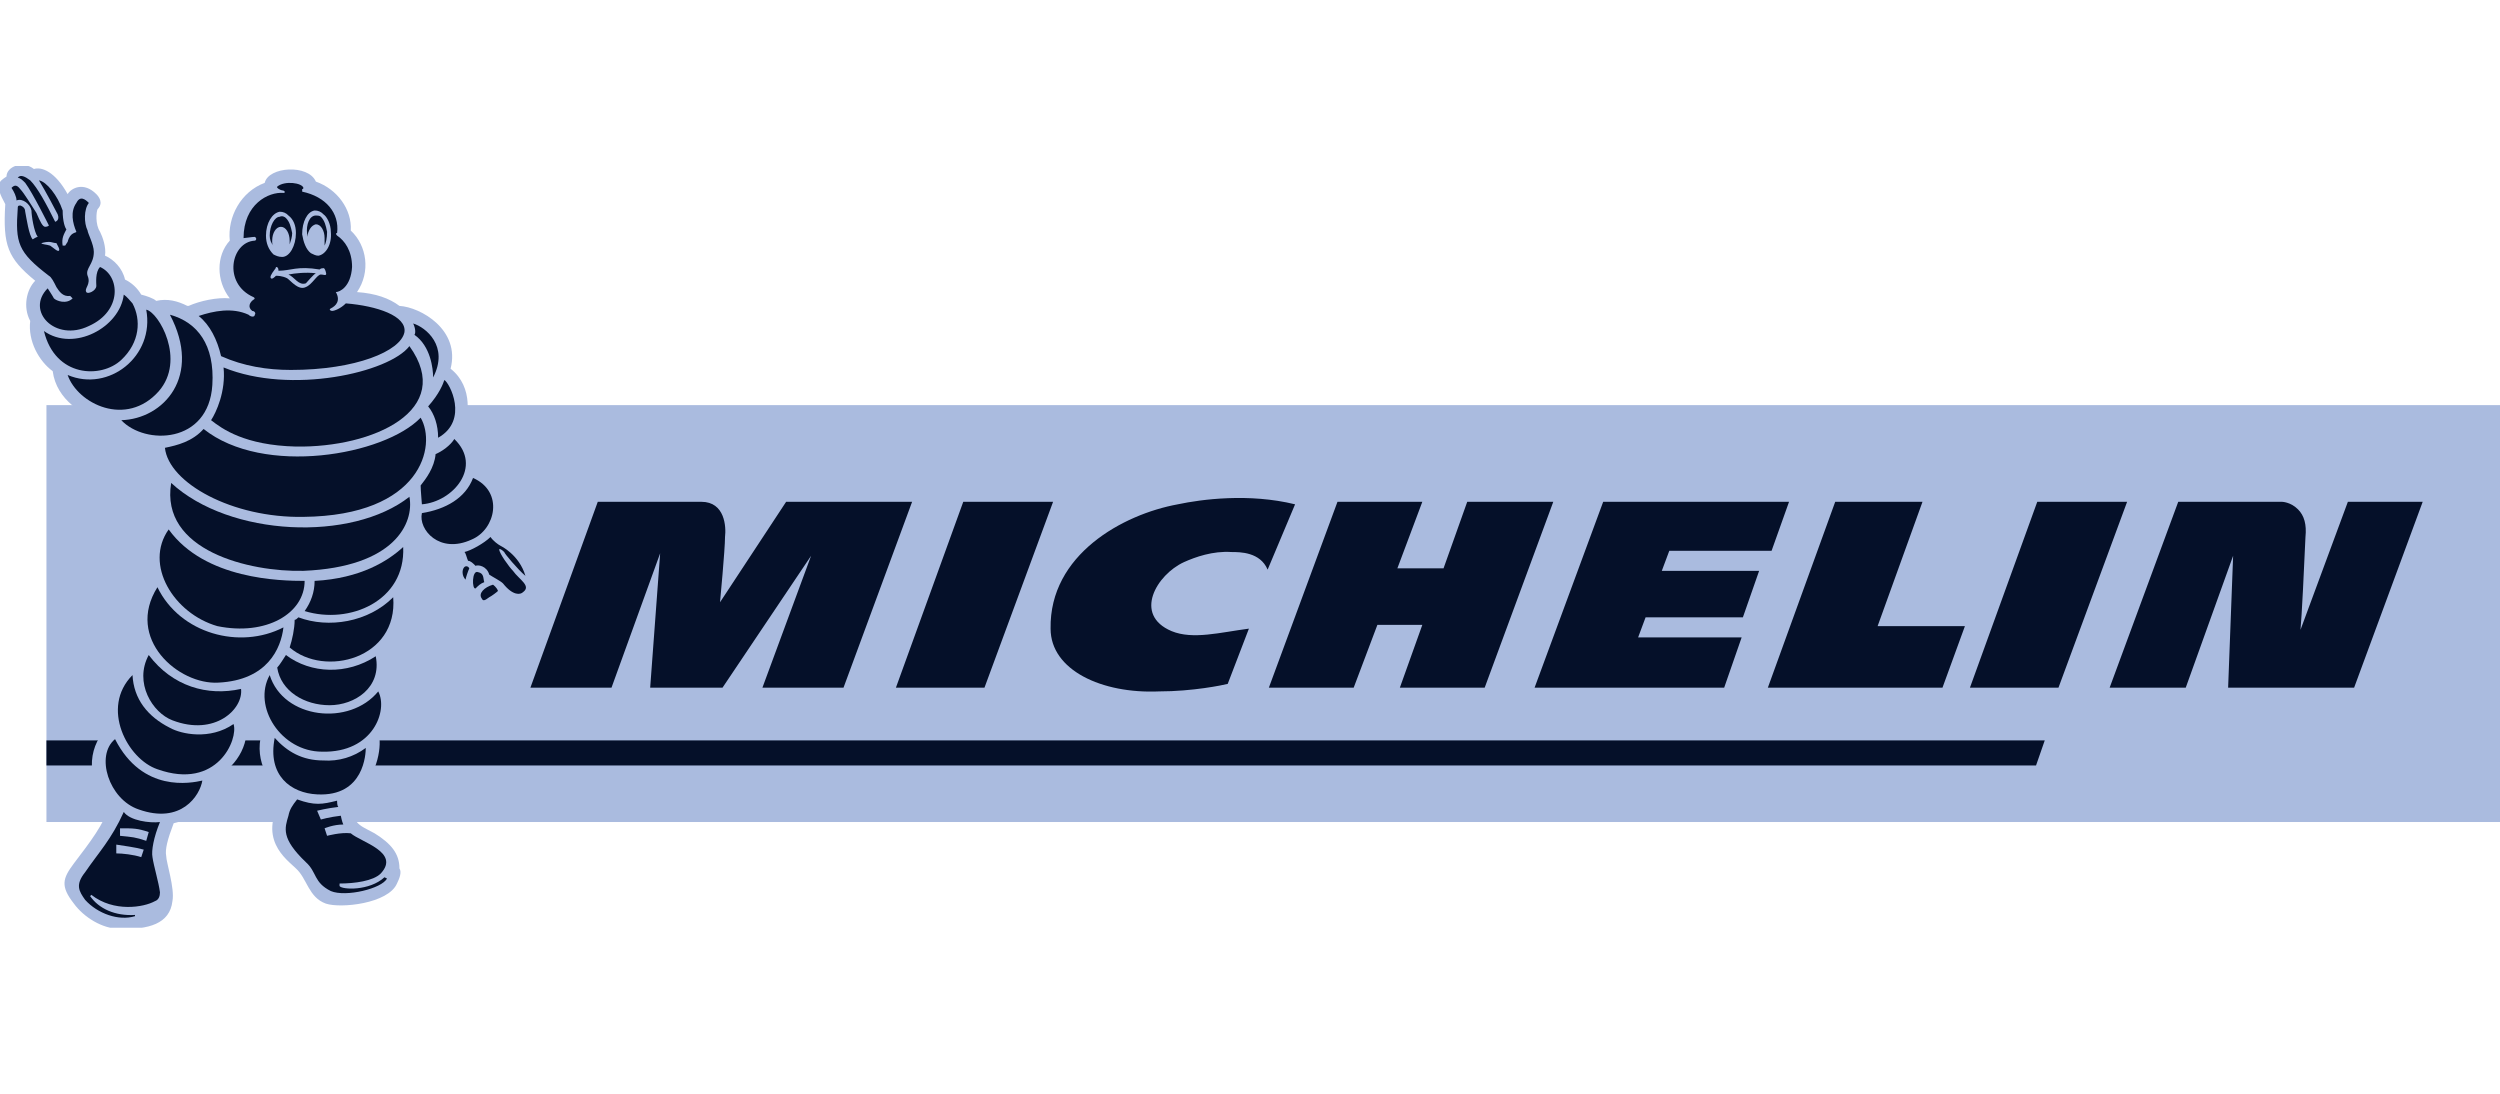 <?xml version="1.0" encoding="utf-8"?>
<svg xmlns="http://www.w3.org/2000/svg" fill="none" height="100%" overflow="visible" preserveAspectRatio="none" style="display: block;" viewBox="0 0 128 56" width="100%">
<g id="Frame 254">
<g clip-path="url(#clip0_0_3894)" id="michelin-logo-svg-vector 1">
<g id="Vector">
</g>
<path clip-rule="evenodd" d="M2.378 42.087H128.067V20.742H2.378V42.087Z" fill="#AABBDF" fill-rule="evenodd" id="Vector_2"/>
<path clip-rule="evenodd" d="M104.692 37.907H2.378V39.193H104.245L104.692 37.907ZM40.25 25.692L36.865 30.836C36.865 30.836 37.121 28.135 37.121 27.493C37.184 26.978 37.121 25.692 35.907 25.692H30.606L27.157 35.208H31.309L33.8 28.329L33.289 35.208H36.993L41.528 28.456L39.036 35.208H43.188L46.7 25.692H40.25ZM62.859 35.015C62.603 35.08 61.071 35.4 59.346 35.4C56.409 35.529 53.79 34.308 53.79 32.186C53.727 28.393 57.494 26.335 60.304 25.821C61.518 25.563 63.945 25.242 66.308 25.821L64.903 29.165C64.519 28.264 63.498 28.264 63.05 28.264C62.093 28.2 61.198 28.521 60.623 28.779C59.218 29.421 58.005 31.478 59.984 32.313C61.07 32.763 62.475 32.378 63.944 32.186L62.859 35.015ZM105.394 35.208H100.861L104.308 25.692H108.908L105.394 35.208ZM50.405 35.208H45.871L49.319 25.692H53.918L50.405 35.208ZM75.122 25.692L73.909 29.1H71.545L72.823 25.692H68.479L64.966 35.208H69.309L70.522 31.993H72.823L71.673 35.208H76.016L79.528 25.692H75.122ZM96.134 32.057L98.432 25.692H93.963L90.514 35.208H99.455L100.604 32.057H96.134ZM120.211 25.692L117.785 32.249C117.849 31.607 117.977 28.971 118.04 27.493C118.104 26.85 117.977 26.399 117.657 26.078C117.274 25.692 116.827 25.692 116.827 25.692H111.526L108.014 35.208H111.91L114.336 28.456L114.08 35.208H120.531L124.042 25.692H120.211ZM83.871 32.636L84.254 31.607H89.236L90.067 29.228H85.084L85.468 28.2H90.705L91.599 25.692H82.083L78.571 35.208H88.278L89.172 32.636H83.871Z" fill="#051029" fill-rule="evenodd" id="Vector_3"/>
<path clip-rule="evenodd" d="M27.541 30.065C27.797 29.615 27.478 28.779 26.902 28.135C26.391 27.493 25.688 27.299 25.625 26.978C26.328 25.563 25.561 24.341 24.475 23.828C24.508 23.487 24.454 23.143 24.32 22.829C24.187 22.514 23.976 22.239 23.709 22.027C23.965 21.448 24.284 19.841 23.07 18.877C23.581 16.885 21.537 15.727 20.451 15.662C19.941 15.277 19.238 15.02 18.279 14.955C18.982 13.927 18.791 12.576 17.96 11.805C18.024 10.712 17.258 9.683 16.172 9.297C15.789 8.397 13.745 8.526 13.553 9.362C12.34 9.812 11.638 11.098 11.765 12.319C11.062 13.09 11.062 14.376 11.765 15.276C11.127 15.212 10.232 15.405 9.657 15.662H9.593C9.082 15.405 8.571 15.276 7.997 15.405C7.869 15.276 7.486 15.147 7.23 15.084C7.036 14.749 6.747 14.481 6.4 14.312C6.272 13.733 5.825 13.283 5.378 13.09C5.442 12.64 5.251 12.126 5.123 11.868C4.867 11.483 4.931 10.84 4.995 10.711C5.314 10.389 5.058 10.068 4.932 9.939C4.293 9.296 3.654 9.618 3.462 9.939C2.825 8.782 2.122 8.525 1.738 8.653C1.163 8.204 0.333 8.525 0.333 9.039C-0.049 9.296 -0.305 9.425 0.27 10.453C0.142 12.575 0.397 13.218 1.803 14.375C1.355 14.825 1.164 15.725 1.547 16.432C1.42 17.461 1.995 18.49 2.698 19.004C2.889 20.483 4.294 21.318 5.252 21.511C5.89 22.476 6.785 22.926 7.679 22.99C7.743 23.44 7.871 23.826 8.126 24.211C7.935 25.047 7.935 25.819 8.19 26.526C7.551 27.233 7.296 28.327 7.615 29.419C6.848 30.32 6.593 31.797 7.104 33.02C7.104 33.02 6.912 33.342 6.785 33.662C6.274 33.921 5.763 34.498 5.508 35.269C5.252 35.848 5.38 36.619 5.508 37.263C4.677 37.97 4.166 39.77 5.635 41.185C5.316 42.213 4.614 43.113 3.783 44.207C3.208 44.978 3.08 45.364 3.783 46.264C4.294 46.971 5.252 47.55 6.082 47.55C7.615 47.614 8.7 47.293 8.829 46.135C8.956 45.493 8.509 44.142 8.509 43.822C8.445 43.499 8.573 42.986 8.892 42.15C10.297 41.828 11 40.8 11.127 39.771C12.149 39.192 12.916 37.971 12.532 36.62C12.724 36.428 12.788 36.235 12.916 35.913C12.916 36.492 13.299 36.878 13.49 37.264C12.916 38.742 13.682 40.092 14.576 40.671C13.043 42.922 14.703 44.014 15.151 44.464C15.726 44.979 15.79 45.944 16.684 46.265C17.451 46.522 19.878 46.265 20.325 45.236C20.452 44.979 20.58 44.658 20.452 44.464C20.452 43.693 20.005 43.178 19.176 42.664C18.218 42.151 18.218 42.279 17.77 40.864C19.239 40.157 19.495 38.486 19.431 37.842C20.452 36.556 20.389 35.464 19.814 34.757C20.006 34.178 19.942 33.728 19.814 33.278C20.708 32.506 21.092 31.35 20.772 30.127C21.283 29.356 21.411 28.52 21.219 27.556C21.666 28.264 22.368 28.52 23.134 28.52C23.134 28.52 23.199 28.713 23.262 28.841C23.006 29.291 23.134 29.805 23.709 30.192C23.773 30.45 23.901 30.577 24.028 30.706C24.028 30.9 24.539 31.735 25.114 31.285C25.177 31.285 25.817 30.835 25.817 30.835C26.391 31.286 27.669 30.901 27.541 30.065Z" fill="#AABBDF" fill-rule="evenodd" id="Vector_4"/>
<path clip-rule="evenodd" d="M21.601 25.821C23.198 25.692 24.73 23.892 23.261 22.477C23.07 22.799 22.623 23.12 22.303 23.248C22.24 23.956 21.792 24.534 21.537 24.856C21.537 25.114 21.601 25.757 21.601 25.821Z" fill="#051029" fill-rule="evenodd" id="Vector_5"/>
<path clip-rule="evenodd" d="M24.22 24.471C23.837 25.5 22.814 26.078 21.601 26.271C21.41 27.107 22.496 28.393 24.156 27.621C25.369 27.107 25.817 25.178 24.22 24.471ZM23.773 29.036C23.645 29.165 23.645 29.485 23.837 29.678C23.837 29.615 23.964 29.228 24.028 29.1C23.964 28.971 23.837 28.971 23.773 29.036ZM24.795 29.807C24.73 29.615 24.795 29.357 24.475 29.293C24.156 29.165 24.156 30.193 24.348 30.128C24.475 30.001 24.603 29.872 24.795 29.807ZM25.241 29.936C24.795 30.065 24.475 30.386 24.666 30.643C24.73 30.772 24.794 30.772 25.05 30.578C25.177 30.515 25.433 30.322 25.497 30.257C25.433 30.065 25.241 29.936 25.241 29.936ZM25.625 27.943C25.497 27.879 25.242 27.686 25.114 27.493C24.795 27.814 24.092 28.2 23.773 28.264C23.837 28.264 23.901 28.586 23.965 28.714C24.093 28.714 24.221 28.842 24.348 28.971C24.475 28.906 24.922 28.971 25.05 29.421C25.242 29.55 25.625 29.742 25.753 29.871C26.264 30.515 26.646 30.45 26.775 30.321C27.222 29.999 26.583 29.677 26.264 29.227C26.072 29.035 25.561 28.328 25.561 28.135C25.561 28.07 25.688 28.135 25.817 28.264C25.817 28.329 26.519 29.165 26.902 29.485C26.583 28.393 25.625 27.943 25.625 27.943ZM15.534 26.464C21.601 26.399 22.367 22.799 21.537 21.385C19.685 23.314 13.489 24.407 10.424 21.963C9.85 22.606 9.083 22.799 8.444 22.928C8.636 24.727 11.893 26.529 15.534 26.464Z" fill="#051029" fill-rule="evenodd" id="Vector_6"/>
<path clip-rule="evenodd" d="M11.446 18.813C11.573 20.035 11.063 21.127 10.807 21.514C11.383 21.963 12.531 22.799 15.15 22.864C19.111 22.928 23.326 20.999 20.962 17.721C19.941 19.07 14.895 20.228 11.446 18.813ZM6.21 18.427C7.168 17.527 7.231 16.37 6.784 15.534C6.657 15.406 6.528 15.213 6.337 15.084C6.145 16.755 3.783 18.042 2.25 16.949C2.825 19.327 5.187 19.392 6.21 18.427Z" fill="#051029" fill-rule="evenodd" id="Vector_7"/>
<path clip-rule="evenodd" d="M8.126 20.035C9.531 18.427 8.126 15.984 7.487 15.855C7.934 18.234 5.571 20.098 3.463 19.199C3.974 20.677 6.465 21.899 8.126 20.035Z" fill="#051029" fill-rule="evenodd" id="Vector_8"/>
<path clip-rule="evenodd" d="M6.21 21.514C7.423 22.799 10.68 22.735 10.872 19.713C11 17.656 10.106 16.498 8.7 16.113C10.361 19.263 8.381 21.449 6.21 21.514ZM8.764 24.727C8.189 28.2 12.788 29.292 15.534 29.227C20.196 29.035 21.218 26.785 20.962 25.435C18.024 27.75 11.766 27.493 8.764 24.727Z" fill="#051029" fill-rule="evenodd" id="Vector_9"/>
<path clip-rule="evenodd" d="M11.127 32.057C13.618 32.572 15.597 31.413 15.597 29.742C14.383 29.742 10.488 29.678 8.636 27.107C7.359 28.906 8.892 31.413 11.127 32.057Z" fill="#051029" fill-rule="evenodd" id="Vector_10"/>
<path clip-rule="evenodd" d="M14.512 32.122C12.276 33.279 9.211 32.443 8.061 30.065C6.401 32.699 9.146 35.079 11.19 34.95C13.681 34.823 14.384 33.214 14.512 32.122Z" fill="#051029" fill-rule="evenodd" id="Vector_11"/>
<path clip-rule="evenodd" d="M7.615 33.537C6.848 34.95 7.806 36.494 8.829 36.88C11 37.716 12.469 36.301 12.341 35.272C10.616 35.658 8.828 35.143 7.615 33.537ZM5.89 37.843C4.868 38.68 5.57 40.929 7.104 41.444C9.275 42.215 10.233 40.737 10.36 39.965C9.786 40.093 7.295 40.608 5.89 37.843Z" fill="#051029" fill-rule="evenodd" id="Vector_12"/>
<path clip-rule="evenodd" d="M8.7 37.265C7.55 36.686 6.848 35.786 6.784 34.564C5.124 36.236 6.528 38.872 8.062 39.386C11.127 40.478 12.213 37.842 11.958 37.071C10.744 37.907 9.275 37.586 8.7 37.265ZM19.685 44.916L19.813 44.98C19.557 45.495 17.705 45.945 16.939 45.623C16.044 45.174 16.236 44.66 15.661 44.144C14.384 42.923 14.576 42.409 14.768 41.765C14.831 41.444 14.959 41.251 15.214 40.929C16.108 41.251 16.492 41.187 17.258 40.994C17.258 41.058 17.258 41.251 17.322 41.315C16.747 41.38 16.236 41.509 16.236 41.509L16.428 41.959C16.428 41.959 16.875 41.83 17.449 41.765C17.449 41.765 17.513 42.087 17.577 42.215C17.066 42.215 16.619 42.409 16.619 42.409L16.746 42.794C16.746 42.794 17.448 42.602 17.959 42.665C18.471 43.115 20.514 43.629 19.493 44.724C19.11 45.109 18.151 45.236 17.385 45.236V45.366C17.514 45.559 18.919 45.623 19.685 44.916ZM18.727 38.293C18.103 38.762 17.333 38.99 16.556 38.936C15.47 38.936 14.703 38.486 14.065 37.78C13.681 39.708 14.895 40.608 16.236 40.672C18.663 40.801 18.727 38.551 18.727 38.293Z" fill="#051029" fill-rule="evenodd" id="Vector_13"/>
<path clip-rule="evenodd" d="M16.492 38.486C19.111 38.551 19.877 36.365 19.366 35.4C17.897 37.201 14.512 36.815 13.809 34.564C12.916 36.172 14.384 38.486 16.492 38.486Z" fill="#051029" fill-rule="evenodd" id="Vector_14"/>
<path clip-rule="evenodd" d="M16.875 36.107C18.153 36.107 19.558 35.208 19.238 33.6C17.769 34.564 15.917 34.501 14.64 33.537C14.512 33.729 14.321 34.05 14.193 34.179C14.384 35.4 15.598 36.107 16.875 36.107Z" fill="#051029" fill-rule="evenodd" id="Vector_15"/>
<path clip-rule="evenodd" d="M15.278 31.607C15.214 31.672 15.15 31.736 15.086 31.736C15.086 32.186 14.959 32.764 14.831 33.15C16.619 34.694 20.387 33.729 20.132 30.578C18.855 31.864 16.811 32.186 15.278 31.607Z" fill="#051029" fill-rule="evenodd" id="Vector_16"/>
<path clip-rule="evenodd" d="M16.108 29.742C16.108 30.321 15.917 30.836 15.598 31.287C17.897 31.993 20.771 30.772 20.643 28.007C19.877 28.715 18.471 29.615 16.108 29.742ZM4.549 16.692C6.273 15.92 6.145 14.12 5.123 13.67C4.867 13.927 4.932 14.506 4.932 14.634C4.932 14.891 4.485 15.084 4.42 14.955C4.293 14.762 4.676 14.57 4.485 14.119C4.357 13.734 4.804 13.541 4.804 12.897C4.804 12.512 4.485 11.933 4.485 11.804C4.293 11.418 4.293 10.711 4.549 10.39C4.357 10.197 4.101 10.004 3.91 10.39C3.591 10.84 3.718 11.418 3.91 11.869C3.91 11.933 3.591 11.869 3.463 12.383L3.336 12.576H3.208C3.144 12.191 3.271 11.998 3.4 11.741C3.336 11.677 3.208 11.355 3.208 10.777C2.952 10.005 2.378 9.298 1.994 9.234C2.313 9.748 2.889 10.841 2.952 10.97C3.08 11.291 2.825 11.355 2.825 11.355C2.378 10.454 1.93 9.619 1.546 9.233C1.291 9.04 1.036 8.912 0.909 9.105C1.036 9.105 1.164 9.233 1.291 9.362C1.675 9.876 2.505 11.548 2.505 11.548C2.505 11.548 2.442 11.612 2.313 11.612C2.186 11.612 2.058 11.355 1.867 10.905C1.611 10.52 1.228 9.876 1.036 9.683C0.844 9.426 0.717 9.49 0.589 9.619C0.717 9.812 0.845 10.069 0.845 10.262C1.164 10.134 1.547 10.455 1.611 10.777C1.611 11.034 1.739 11.87 1.931 12.127C1.867 12.127 1.675 12.256 1.675 12.256C1.483 12.063 1.355 11.163 1.291 10.841C1.291 10.713 1.228 10.584 1.036 10.52C0.909 10.52 0.909 10.584 0.909 10.648C0.781 12.448 0.909 12.898 2.505 14.12C2.633 14.184 2.761 14.441 2.889 14.699C3.016 14.892 3.208 15.213 3.591 15.149L3.718 15.277C3.399 15.599 2.888 15.406 2.76 15.277C2.697 15.149 2.441 14.763 2.441 14.763C1.291 15.919 2.825 17.527 4.549 16.692ZM6.337 41.573C5.699 42.988 5.06 43.63 4.358 44.659C3.847 45.301 4.038 45.622 4.358 46.072C4.996 46.781 6.082 47.166 6.912 46.908V46.845C5.89 46.908 5.06 46.523 4.614 45.881L4.677 45.816C5.827 46.717 7.359 46.459 7.935 46.138C8.126 46.073 8.19 45.881 8.19 45.688C8.126 45.175 7.87 44.337 7.807 43.888C7.743 43.566 7.87 42.86 8.19 42.089C7.678 42.152 6.657 42.023 6.337 41.573ZM21.218 17.141C22.049 17.72 22.176 18.877 22.176 19.327C23.006 17.72 21.793 16.755 21.154 16.562C21.282 16.82 21.282 17.078 21.218 17.141ZM22.432 22.413C24.028 21.513 23.006 19.585 22.751 19.456C22.688 19.649 22.496 20.163 21.921 20.806C22.24 21.192 22.432 21.77 22.432 22.413ZM11.319 18.234C12.469 18.749 13.682 18.941 14.895 18.941C18.216 18.941 20.516 17.977 20.707 17.012C20.835 16.176 19.302 15.662 17.706 15.533C17.45 15.791 17.131 15.919 17.003 15.919C16.939 15.919 16.811 15.855 16.939 15.79C17.195 15.662 17.451 15.405 17.195 14.954C17.387 14.954 17.962 14.697 18.026 13.669C18.026 12.833 17.642 12.319 17.26 12.062C17.26 12.062 17.132 11.933 17.26 11.933C17.387 10.904 16.685 10.069 15.471 9.812V9.683C15.535 9.683 15.535 9.619 15.535 9.619C15.471 9.362 14.576 9.234 14.194 9.555C14.13 9.619 14.386 9.748 14.449 9.748C14.576 9.748 14.641 9.877 14.513 9.877C13.747 9.813 12.47 10.456 12.47 12.192C12.533 12.192 12.916 12.128 13.045 12.128C13.172 12.192 13.108 12.321 13.045 12.321C11.831 12.385 11.384 14.507 12.981 15.214C12.981 15.214 13.108 15.278 12.981 15.342C12.789 15.471 12.661 15.728 12.917 15.921C13.045 15.921 13.109 16.049 13.045 16.114C13.045 16.242 12.853 16.242 12.725 16.114C11.895 15.728 10.937 15.921 10.171 16.178C10.744 16.627 11.127 17.398 11.319 18.234Z" fill="#051029" fill-rule="evenodd" id="Vector_17"/>
<path clip-rule="evenodd" d="M3.016 12.834C2.952 12.898 2.76 12.706 2.569 12.576C2.378 12.512 2.122 12.512 2.122 12.448C2.122 12.448 2.314 12.384 2.505 12.384C2.633 12.384 2.761 12.448 2.889 12.448C2.952 12.576 3.08 12.769 3.016 12.834ZM7.231 43.886C6.848 43.758 6.273 43.694 5.954 43.694V43.244C6.337 43.308 6.912 43.373 7.359 43.501L7.231 43.886ZM7.487 43.051C6.912 42.858 6.784 42.858 6.145 42.794V42.409C6.848 42.409 7.04 42.409 7.615 42.602L7.487 43.051ZM16.556 13.734C16.493 13.734 16.428 13.734 16.364 13.798C15.214 13.605 14.895 13.862 14.257 13.862C14.257 13.798 14.257 13.669 14.129 13.669C14.129 13.733 14.065 13.798 14.065 13.798C13.873 14.055 13.809 14.183 13.873 14.248C13.936 14.312 14.065 14.183 14.129 14.119C14.192 14.119 14.448 14.119 14.703 14.248C14.895 14.376 15.278 14.89 15.661 14.697C15.981 14.569 16.236 14.055 16.428 14.055C16.555 14.055 16.684 14.118 16.684 14.055C16.747 14.055 16.619 13.67 16.556 13.734ZM15.661 14.506C15.278 14.634 15.086 14.184 14.768 14.056C15.087 13.991 15.661 13.928 16.172 13.991C16.045 14.055 15.726 14.441 15.661 14.506ZM16.108 10.777C15.726 10.841 15.47 11.356 15.47 11.999C15.534 12.384 15.662 12.77 15.917 12.963C16.045 13.028 16.173 13.092 16.301 13.092C16.684 13.028 17.003 12.512 16.939 11.87C16.939 11.484 16.748 11.098 16.557 10.97C16.5 10.907 16.431 10.857 16.354 10.824C16.276 10.791 16.192 10.774 16.108 10.777Z" fill="#AABBDF" fill-rule="evenodd" id="Vector_18"/>
<path clip-rule="evenodd" d="M16.619 12.576C16.684 12.448 16.747 12.191 16.747 11.87C16.684 11.548 16.619 11.291 16.428 11.098C16.364 11.034 16.236 11.034 16.172 11.034C15.852 11.034 15.661 11.483 15.725 11.998V12.126C15.789 11.805 15.917 11.547 16.172 11.483C16.428 11.483 16.619 11.805 16.619 12.19L16.619 12.576Z" fill="#051029" fill-rule="evenodd" id="Vector_19"/>
<path clip-rule="evenodd" d="M14.321 10.841C13.937 10.905 13.618 11.42 13.618 12.063C13.618 12.448 13.745 12.77 14.001 13.027C14.129 13.091 14.257 13.155 14.448 13.155C14.832 13.155 15.151 12.576 15.151 11.934C15.151 11.548 15.024 11.227 14.768 11.034C14.712 10.971 14.643 10.921 14.565 10.888C14.488 10.855 14.405 10.839 14.321 10.841Z" fill="#AABBDF" fill-rule="evenodd" id="Vector_20"/>
<path clip-rule="evenodd" d="M14.831 12.512C14.894 12.319 14.959 12.127 14.959 11.934C14.894 11.613 14.831 11.355 14.639 11.163C14.575 11.099 14.447 11.034 14.32 11.099C14.064 11.099 13.809 11.549 13.809 12.063C13.809 12.256 13.873 12.448 14.001 12.577C13.936 12.513 13.936 12.449 13.936 12.32C13.936 11.935 14.128 11.613 14.383 11.613C14.639 11.613 14.83 11.934 14.83 12.32L14.831 12.512Z" fill="#051029" fill-rule="evenodd" id="Vector_21"/>
</g>
</g>
<defs>
<clipPath id="clip0_0_3894">
<rect fill="white" height="39" transform="translate(0 8.5)" width="128"/>
</clipPath>
</defs>
</svg>
